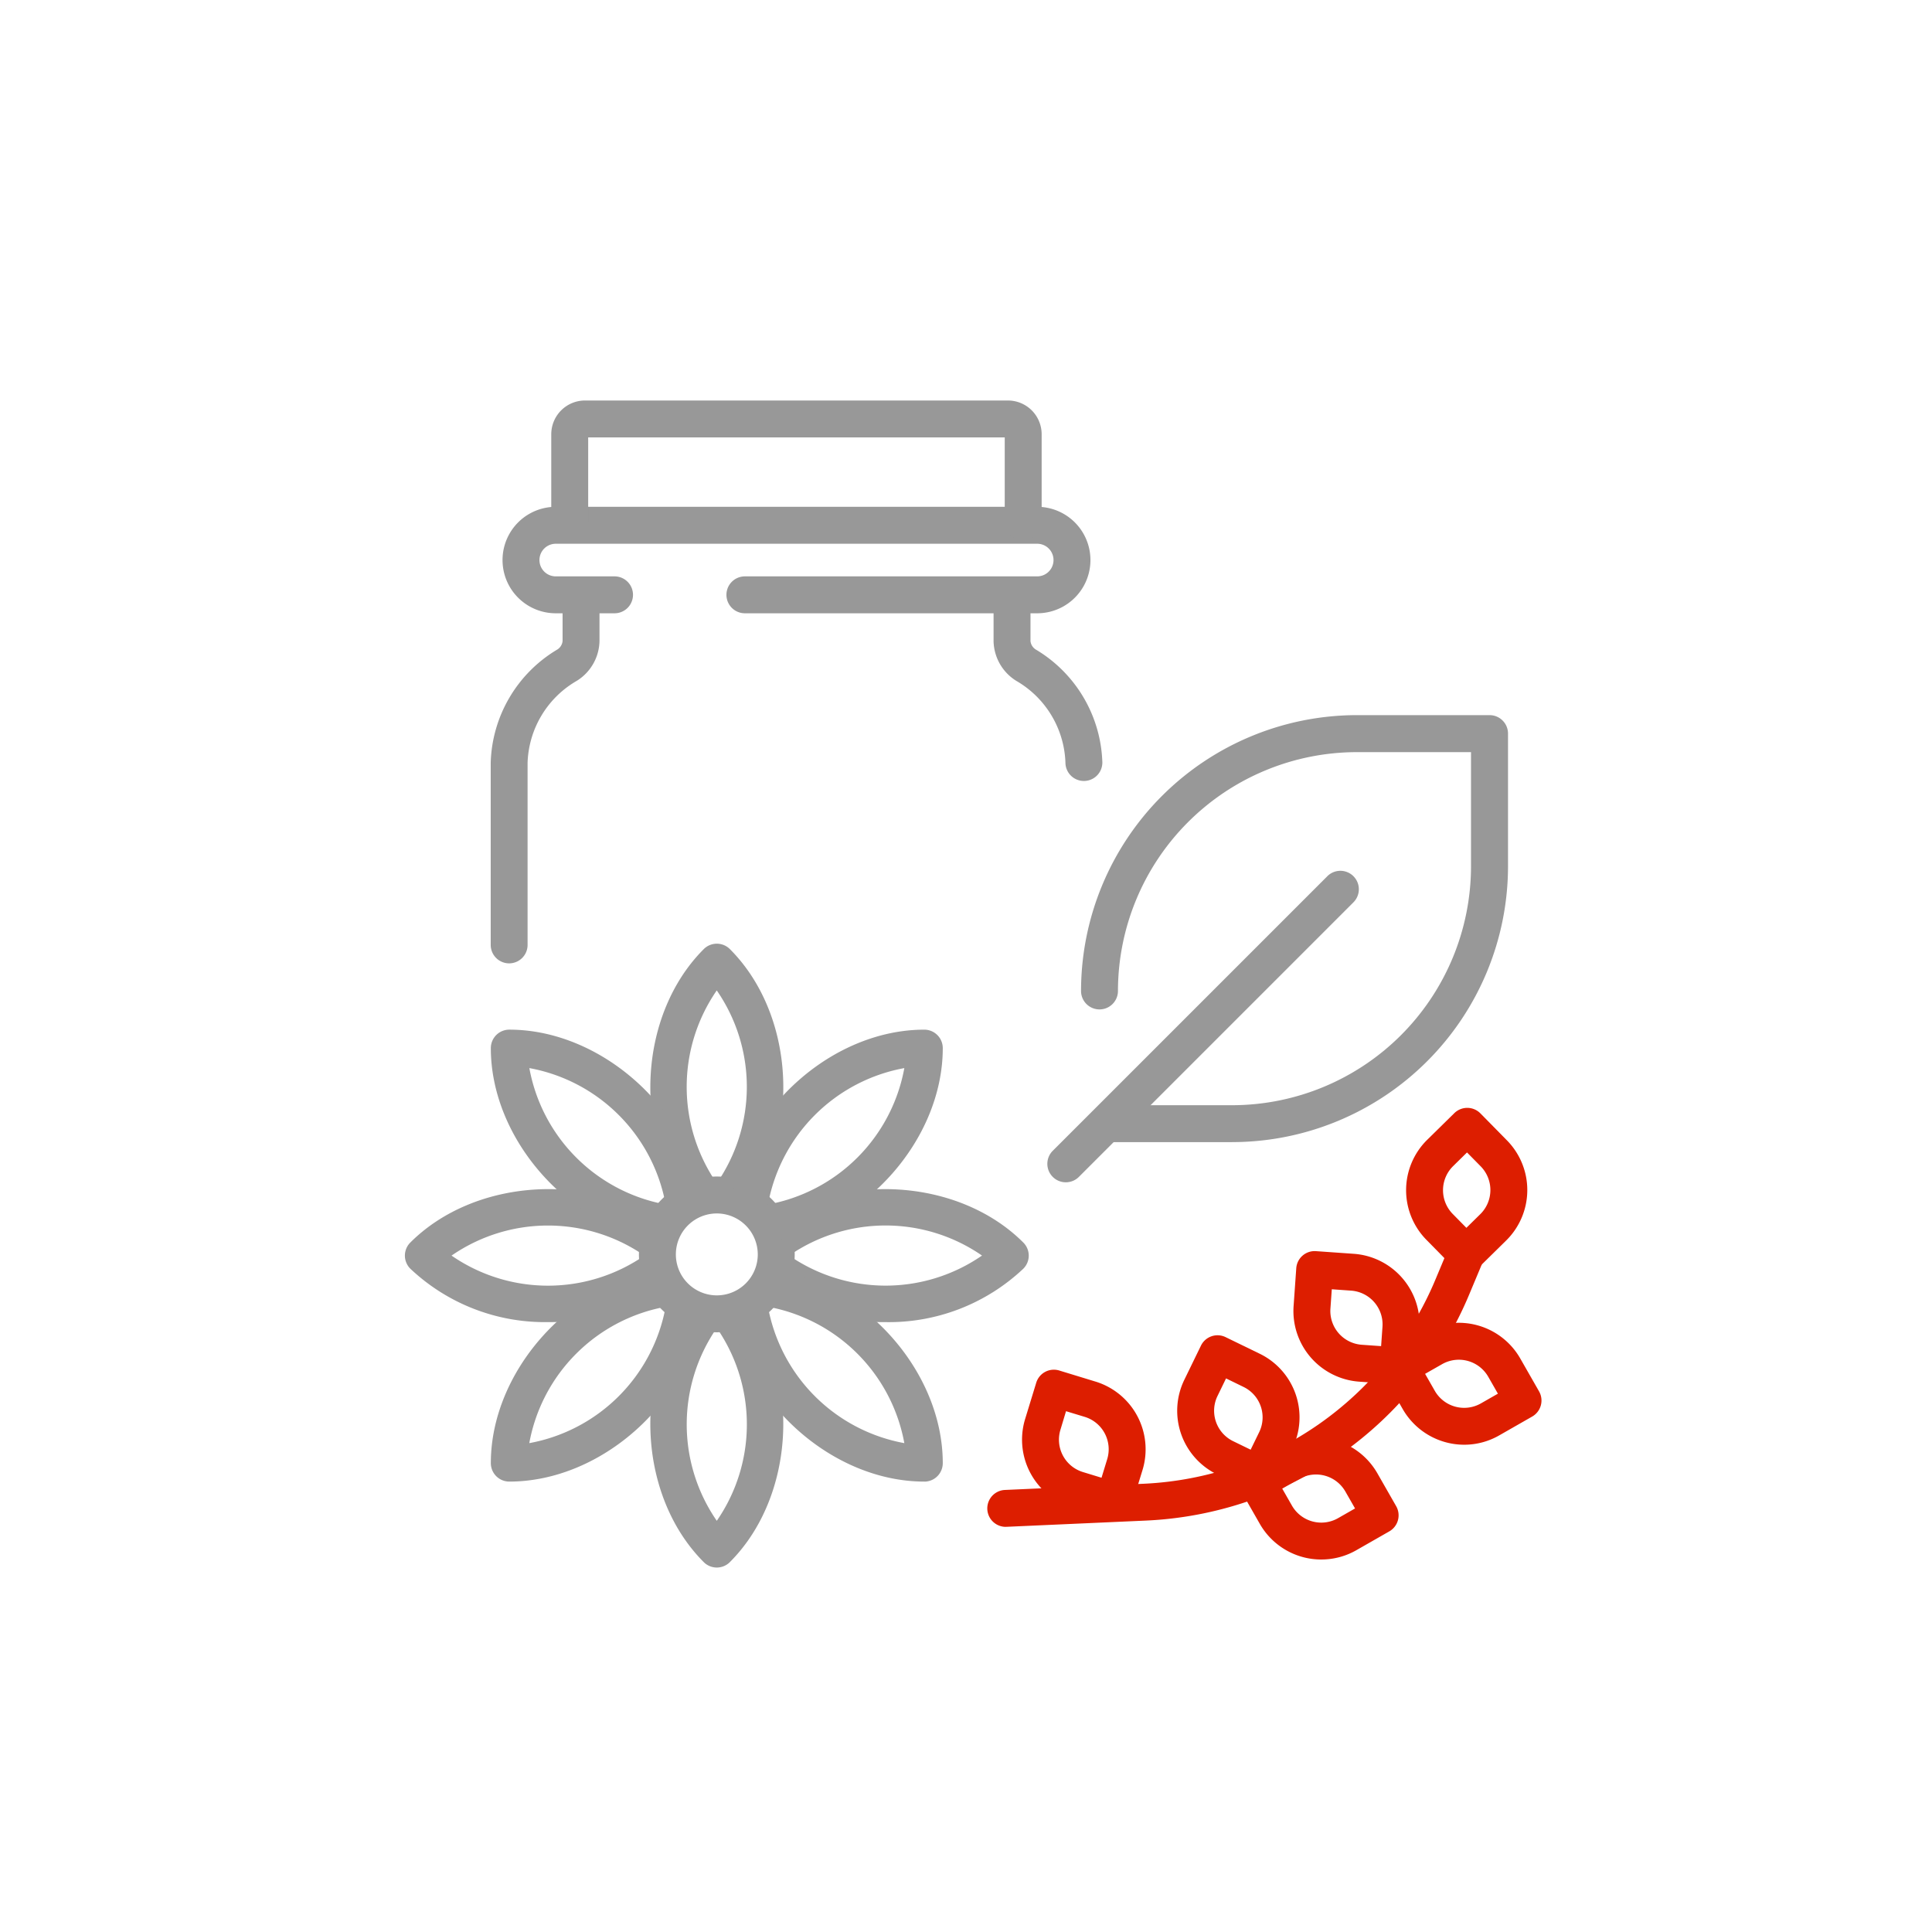 <svg xmlns="http://www.w3.org/2000/svg" xmlns:xlink="http://www.w3.org/1999/xlink" width="129.582" height="129.582" viewBox="0 0 129.582 129.582">
  <defs>
    <clipPath id="clip-path">
      <rect id="사각형_31445" data-name="사각형 31445" width="76.233" height="78.275" fill="#989898"/>
    </clipPath>
  </defs>
  <g id="그룹_21187" data-name="그룹 21187" transform="translate(-1433.209 -1874.418)">
    <circle id="타원_6333" data-name="타원 6333" cx="64.791" cy="64.791" r="64.791" transform="translate(1433.209 1874.418)" fill="none"/>
    <g id="그룹_21030" data-name="그룹 21030" transform="translate(1460.365 1901.28)">
      <g id="그룹_21029" data-name="그룹 21029" clip-path="url(#clip-path)">
        <path id="패스_14489" data-name="패스 14489" d="M34.678,108.108a5.224,5.224,0,1,1,5.224-5.224,5.23,5.23,0,0,1-5.224,5.224m0-7.971a2.747,2.747,0,1,0,2.747,2.747,2.751,2.751,0,0,0-2.747-2.747" transform="translate(-13.756 -45.611)" fill="#989898"/>
        <path id="패스_14490" data-name="패스 14490" d="M36.3,86.451a1.232,1.232,0,0,1-.737-.244A1.252,1.252,0,0,1,35.347,86a1.251,1.251,0,0,1-.219.208,1.238,1.238,0,0,1-1.732-.256c-3.732-5.025-3.239-12.917,1.076-17.232a1.239,1.239,0,0,1,1.751,0c4.315,4.315,4.807,12.207,1.076,17.232a1.236,1.236,0,0,1-1,.5m-.956-14.96a11.377,11.377,0,0,0,0,12.934,11.377,11.377,0,0,0,0-12.934" transform="translate(-14.425 -31.925)" fill="#989898"/>
        <path id="패스_14491" data-name="패스 14491" d="M35.347,131.01a1.235,1.235,0,0,1-.876-.363c-4.315-4.315-4.807-12.206-1.076-17.232a1.238,1.238,0,0,1,1.732-.256,1.251,1.251,0,0,1,.219.208,1.24,1.24,0,0,1,1.951.048c3.732,5.026,3.239,12.917-1.076,17.232a1.235,1.235,0,0,1-.876.363m0-16.068a11.377,11.377,0,0,0,0,12.934,11.377,11.377,0,0,0,0-12.934" transform="translate(-14.425 -52.735)" fill="#989898"/>
        <path id="패스_14492" data-name="패스 14492" d="M9.63,108.163a13.138,13.138,0,0,1-9.267-3.584,1.239,1.239,0,0,1,0-1.751c4.315-4.315,12.207-4.807,17.232-1.076a1.24,1.24,0,0,1,.048,1.951,1.24,1.24,0,0,1-.048,1.951,13.4,13.4,0,0,1-7.965,2.508m-6.5-4.459a11.377,11.377,0,0,0,12.934,0,11.377,11.377,0,0,0-12.934,0" transform="translate(0 -46.35)" fill="#989898"/>
        <path id="패스_14493" data-name="패스 14493" d="M53.024,108.163a13.392,13.392,0,0,1-7.965-2.508,1.239,1.239,0,0,1-.047-1.951,1.239,1.239,0,0,1,.047-1.951c5.026-3.732,12.917-3.239,17.232,1.076a1.239,1.239,0,0,1,0,1.751,13.14,13.14,0,0,1-9.267,3.584M46.585,103.7a11.377,11.377,0,0,0,12.934,0,11.377,11.377,0,0,0-12.934,0" transform="translate(-20.81 -46.35)" fill="#989898"/>
        <path id="패스_14494" data-name="패스 14494" d="M22.423,93.371a1.244,1.244,0,0,1-.182-.013c-6.193-.915-11.424-6.843-11.424-12.945a1.238,1.238,0,0,1,1.238-1.238c6.1,0,12.031,5.232,12.945,11.424A1.238,1.238,0,0,1,23.957,92a1.252,1.252,0,0,1-.3.007,1.252,1.252,0,0,1-.007.3,1.239,1.239,0,0,1-1.224,1.057M13.4,81.753A11.378,11.378,0,0,0,22.542,90.9,11.378,11.378,0,0,0,13.4,81.753" transform="translate(-5.052 -36.977)" fill="#989898"/>
        <path id="패스_14495" data-name="패스 14495" d="M54.013,123.608c-6.1,0-12.031-5.232-12.945-11.424a1.238,1.238,0,0,1,1.346-1.413,1.252,1.252,0,0,1,.007-.3,1.238,1.238,0,0,1,1.405-1.044c6.193.915,11.425,6.843,11.425,12.946a1.238,1.238,0,0,1-1.238,1.238M43.527,111.883a11.378,11.378,0,0,0,9.146,9.146,11.378,11.378,0,0,0-9.146-9.146" transform="translate(-19.174 -51.098)" fill="#989898"/>
        <path id="패스_14496" data-name="패스 14496" d="M12.055,123.608a1.238,1.238,0,0,1-1.238-1.238c0-6.1,5.232-12.031,11.425-12.946a1.237,1.237,0,0,1,1.405,1.044,1.252,1.252,0,0,1,.007.3A1.238,1.238,0,0,1,25,112.184c-.915,6.193-6.843,11.424-12.945,11.424m10.487-11.725a11.378,11.378,0,0,0-9.146,9.146,11.378,11.378,0,0,0,9.146-9.146" transform="translate(-5.052 -51.098)" fill="#989898"/>
        <path id="패스_14497" data-name="패스 14497" d="M43.645,93.371a1.238,1.238,0,0,1-1.223-1.057,1.252,1.252,0,0,1-.007-.3,1.252,1.252,0,0,1-.3-.007A1.238,1.238,0,0,1,41.068,90.6c.915-6.193,6.843-11.424,12.945-11.424a1.238,1.238,0,0,1,1.238,1.238c0,6.1-5.232,12.031-11.424,12.945a1.251,1.251,0,0,1-.183.013m9.028-11.618A11.378,11.378,0,0,0,43.527,90.9a11.378,11.378,0,0,0,9.146-9.146" transform="translate(-19.174 -36.977)" fill="#989898"/>
        <path id="패스_14498" data-name="패스 14498" d="M95.226,68.239H87.021a1.238,1.238,0,0,1,0-2.476h8.205a16.039,16.039,0,0,0,16.021-16.021V42.082h-7.66A16.039,16.039,0,0,0,87.567,58.1a1.238,1.238,0,1,1-2.476,0,18.518,18.518,0,0,1,18.5-18.5h8.9a1.238,1.238,0,0,1,1.238,1.238v8.9a18.518,18.518,0,0,1-18.5,18.5" transform="translate(-39.74 -18.497)" fill="#989898"/>
        <path id="패스_14499" data-name="패스 14499" d="M82.09,80.077a1.238,1.238,0,0,1-.876-2.114L99.63,59.548a1.238,1.238,0,0,1,1.751,1.751L82.966,79.715a1.237,1.237,0,0,1-.876.362" transform="translate(-37.76 -27.641)" fill="#989898"/>
        <path id="패스_14500" data-name="패스 14500" d="M74.542,124.62a1.238,1.238,0,0,1-.054-2.475l9.329-.417a22.318,22.318,0,0,0,19.507-13.617l.952-2.273a1.238,1.238,0,1,1,2.284.956l-.952,2.273A24.7,24.7,0,0,1,83.927,124.2l-9.329.417h-.056" transform="translate(-34.236 -49.074)" fill="#dd1e00"/>
        <path id="패스_14501" data-name="패스 14501" d="M83.819,132a1.231,1.231,0,0,1-.361-.054l-2.435-.744a4.75,4.75,0,0,1-3.151-5.924l.745-2.434a1.236,1.236,0,0,1,1.545-.822l2.435.744a4.75,4.75,0,0,1,3.151,5.924L85,131.124a1.239,1.239,0,0,1-1.184.876m-3.2-7.249L80.24,126a2.27,2.27,0,0,0,1.507,2.832l1.25.382.382-1.25a2.271,2.271,0,0,0-1.507-2.832Z" transform="translate(-36.272 -56.962)" fill="#dd1e00"/>
        <path id="패스_14502" data-name="패스 14502" d="M102.687,128.2a1.23,1.23,0,0,1-.541-.125l-2.289-1.114a4.745,4.745,0,0,1-2.189-6.343l1.114-2.289a1.237,1.237,0,0,1,1.655-.571l2.289,1.114a4.743,4.743,0,0,1,2.189,6.343L103.8,127.5a1.238,1.238,0,0,1-1.114.7m-2.22-7.674-.572,1.176a2.268,2.268,0,0,0,1.047,3.033l1.175.572.572-1.175a2.268,2.268,0,0,0-1.046-3.033h0Z" transform="translate(-45.389 -54.936)" fill="#dd1e00"/>
        <path id="패스_14503" data-name="패스 14503" d="M118.858,115.978q-.044,0-.088,0l-2.54-.179a4.75,4.75,0,0,1-4.4-5.066l.179-2.54a1.238,1.238,0,0,1,1.322-1.148l2.539.179a4.75,4.75,0,0,1,4.4,5.066l-.179,2.54a1.238,1.238,0,0,1-1.234,1.151m-4.465-6.379-.092,1.3a2.271,2.271,0,0,0,2.1,2.422l1.3.092.092-1.3a2.271,2.271,0,0,0-2.1-2.422Z" transform="translate(-52.223 -49.991)" fill="#dd1e00"/>
        <path id="패스_14504" data-name="패스 14504" d="M128.449,124.243a4.761,4.761,0,0,1-4.127-2.392l-1.263-2.21a1.238,1.238,0,0,1,.46-1.69l2.21-1.263a4.75,4.75,0,0,1,6.474,1.765l1.263,2.21a1.239,1.239,0,0,1-.46,1.69l-2.21,1.263a4.72,4.72,0,0,1-2.347.627m1.732-1.7h0Zm-4.358-3.054.649,1.135a2.269,2.269,0,0,0,3.1.844l1.135-.649-.649-1.135a2.271,2.271,0,0,0-3.095-.844Z" transform="translate(-57.396 -54.205)" fill="#dd1e00"/>
        <path id="패스_14505" data-name="패스 14505" d="M110.468,138.693a4.747,4.747,0,0,1-4.127-2.389l-1.263-2.21a1.238,1.238,0,0,1,.46-1.69l2.21-1.263a4.75,4.75,0,0,1,6.474,1.765l1.263,2.21a1.239,1.239,0,0,1-.46,1.689l-2.21,1.263a4.717,4.717,0,0,1-2.346.624m1.732-1.7h0Zm-4.358-3.054.649,1.135a2.269,2.269,0,0,0,3.1.844l1.135-.649-.649-1.135a2.27,2.27,0,0,0-3.095-.844Z" transform="translate(-48.998 -60.956)" fill="#dd1e00"/>
        <path id="패스_14506" data-name="패스 14506" d="M130.026,100.054a1.236,1.236,0,0,1-.883-.37l-1.784-1.815a4.745,4.745,0,0,1,.056-6.71l1.815-1.784a1.238,1.238,0,0,1,1.751.014l1.785,1.815a4.75,4.75,0,0,1-.056,6.71L130.894,99.7a1.234,1.234,0,0,1-.868.355m.057-8.046-.932.917a2.269,2.269,0,0,0-.027,3.208l.917.932.932-.917A2.271,2.271,0,0,0,131,92.94Z" transform="translate(-58.844 -41.575)" fill="#dd1e00"/>
        <path id="패스_14507" data-name="패스 14507" d="M80.134,36.519A1.238,1.238,0,0,1,78.9,35.281a6.592,6.592,0,0,0-3.287-5.471,3.214,3.214,0,0,1-1.533-2.674V24.79a1.238,1.238,0,1,1,2.476,0v2.346a.764.764,0,0,0,.4.593,9.135,9.135,0,0,1,4.42,7.552,1.238,1.238,0,0,1-1.238,1.238" transform="translate(-34.596 -11)" fill="#989898"/>
        <path id="패스_14508" data-name="패스 14508" d="M12.035,48.752A1.238,1.238,0,0,1,10.8,47.514V35.281a9.134,9.134,0,0,1,4.42-7.551.766.766,0,0,0,.4-.594V24.79a1.238,1.238,0,1,1,2.476,0v2.346A3.214,3.214,0,0,1,16.56,29.81a6.592,6.592,0,0,0-3.287,5.471V47.514a1.238,1.238,0,0,1-1.238,1.238" transform="translate(-5.043 -11)" fill="#989898"/>
        <path id="패스_14509" data-name="패스 14509" d="M48.149,20.521H28.543a1.238,1.238,0,0,1,0-2.476H48.149a1.094,1.094,0,1,0,0-2.188H15.858a1.094,1.094,0,1,0,0,2.188H19.8a1.238,1.238,0,0,1,0,2.476H15.858a3.57,3.57,0,1,1,0-7.141H48.149a3.57,3.57,0,1,1,0,7.141" transform="translate(-5.738 -6.249)" fill="#989898"/>
        <path id="패스_14510" data-name="패스 14510" d="M50.077,9.348A1.238,1.238,0,0,1,48.839,8.11V2.476H20.9V8.11a1.238,1.238,0,1,1-2.476,0V2.261A2.264,2.264,0,0,1,20.687,0H49.054a2.264,2.264,0,0,1,2.261,2.261V8.11a1.238,1.238,0,0,1-1.238,1.238" transform="translate(-8.606)" fill="#989898"/>
      </g>
    </g>
  </g>
</svg>
